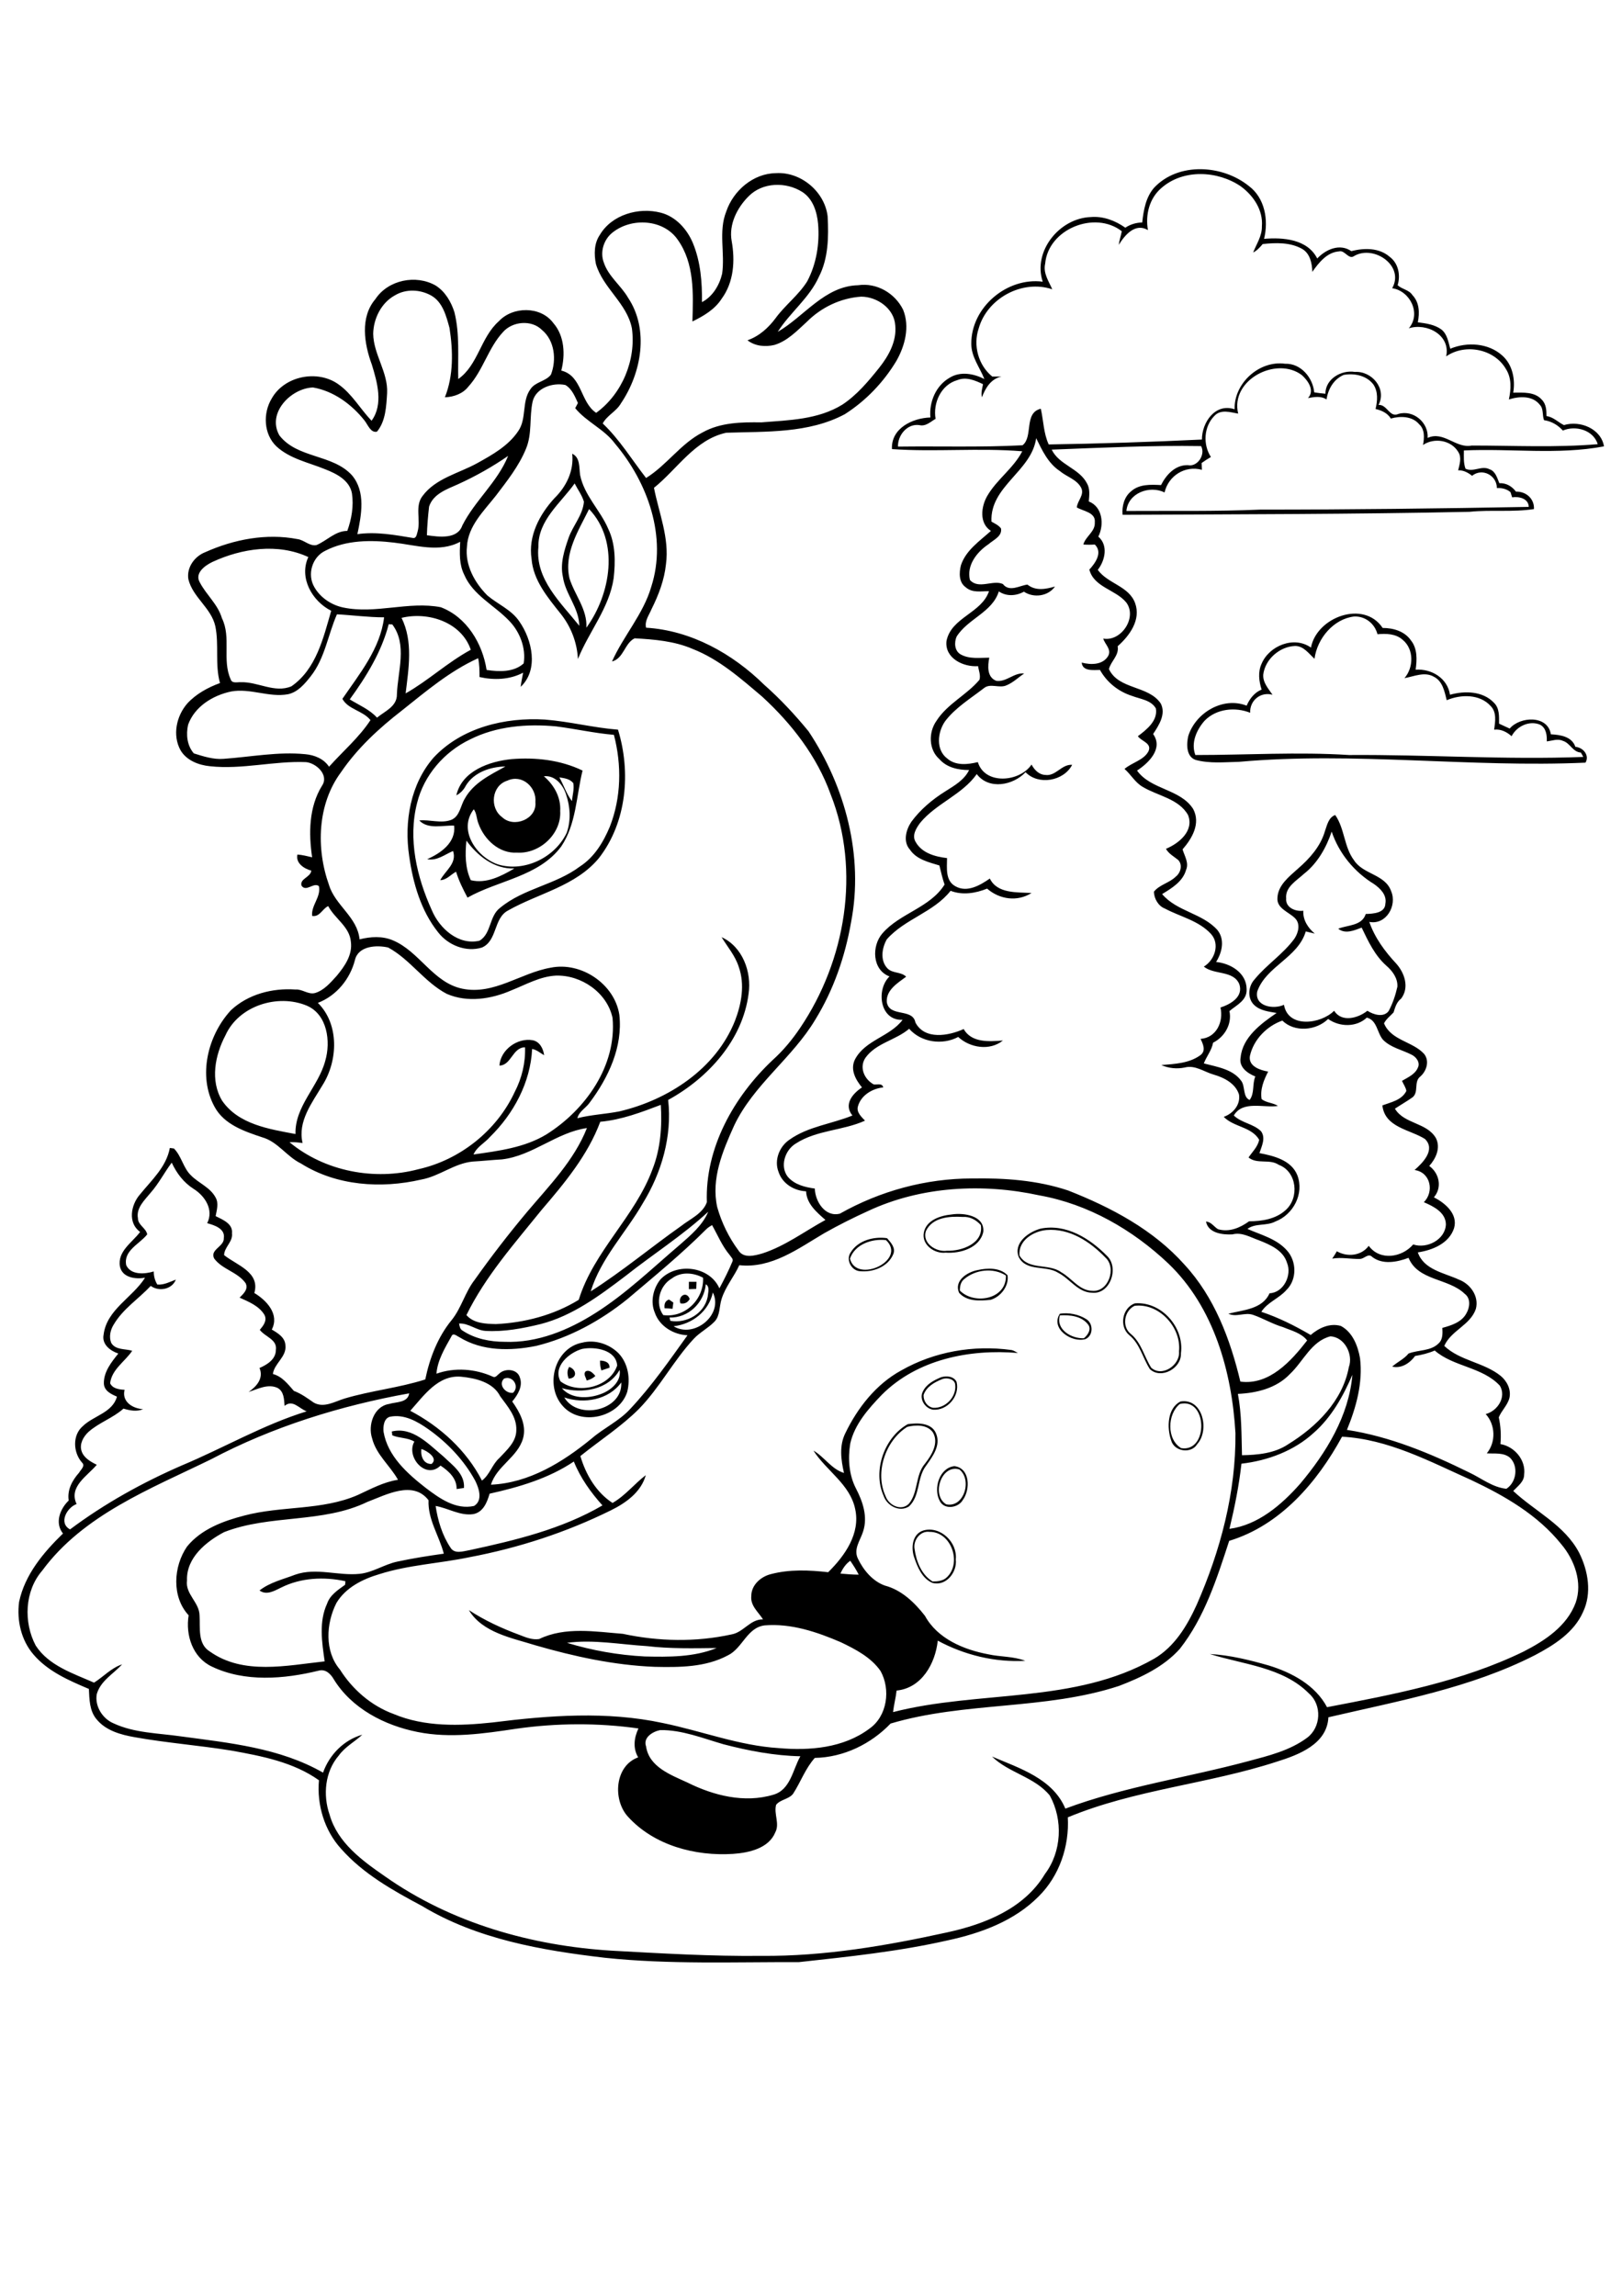 <?xml version="1.0" encoding="utf-8"?>
<!-- Generator: Adobe Illustrator 21.0.2, SVG Export Plug-In . SVG Version: 6.00 Build 0)  -->
<svg version="1.2" baseProfile="tiny" id="Layer_1" xmlns="http://www.w3.org/2000/svg" xmlns:xlink="http://www.w3.org/1999/xlink"
	 x="0px" y="0px" viewBox="0 0 595 842" overflow="scroll" xml:space="preserve">
<path d="M335.5,568.1c0.6,4.5,2.5,9.4,6.6,11.9c1.9,0,3.9-0.2,5.3-1.6c5.5-5.3,1.5-16.7-6.4-16.6
	C337.6,561.3,334.9,564.9,335.5,568.1 M338.7,561.3c6.3-1.8,12.6,4.4,11.9,10.6c0.6,4.7-3.6,10-8.6,8.6c-3.7-1.6-5.4-5.7-6.6-9.2
	C334.1,567.7,334.6,562.6,338.7,561.3 M347.1,551.7c6.6,1.4,9.6-9.1,4.8-12.8C345.2,536.9,341.6,548.5,347.1,551.7 M350.1,537.7
	c5.8,0.7,5.9,8.6,3.1,12.4c-1.7,3-6.9,3.7-8.5,0.3C342.3,545.9,344.6,538.3,350.1,537.7 M154.6,531.4c-0.4,2.5,0.7,5.6,3.7,5.5
	C160.9,534.8,156.7,532.1,154.6,531.4 M143.7,525c7.6-1.9,13.6,4.7,18.9,9.1c3.3,3.2,8,6.4,7.6,11.6c-0.9,0.1-1.8,0.3-2.7,0.4
	c0.1-3.9-2.9-6.6-5.9-8.6c-5.4,5.3-12.8-3.2-9.6-8.8c-2.5-1.5-5.5-1.2-8.1-2.3C143.9,526.1,143.8,525.4,143.7,525 M332.8,523.3
	c-8,5-12,16.8-7.9,25.5c1.2,3.3,5.7,5.5,8.5,2.7c3.5-4.2,2.3-10.5,5.9-14.7c2.5-3.2,5.2-7.6,2.9-11.5
	C340.1,522.4,335.9,522.5,332.8,523.3 M333,522.3c3.6-0.5,8.8-0.6,10.4,3.5c1.8,4.4-1.4,8.5-3.8,11.9c-3.3,4.4-2,11-6.2,14.8
	c-3.5,2.2-8.1-0.3-9.3-4C320.1,539.5,324.3,527.2,333,522.3 M432.8,514.9c-4.6,3.7-4.9,13,0.5,16.2
	C443.4,532.7,443,512.4,432.8,514.9 M433,514c8.2-1.4,10.8,10.5,6.2,15.6c-2.2,3.7-8.5,2.8-9.6-1.4C428,523.6,428.2,516.5,433,514
	 M345.6,505.8c-2.8,1.1-5.8,2.8-6.8,5.8c-0.1,2.2,1.3,4.3,3.5,4.7c4.4,0.3,8.6-3.9,8.1-8.4C350.3,505.7,347.3,505.1,345.6,505.8
	 M345.2,505.1c2-0.6,4.7-0.4,5.7,1.7c1.3,5.2-3.4,10.6-8.6,10.2c-2.9-0.4-5.2-3.9-3.8-6.6C339.8,507.6,342.6,506.2,345.2,505.1
	 M214.9,502.9c1.5-0.6,2.6,0.7,3.5,1.7c-0.9,0.9-2,1.4-3.2,1.7C215,505.2,213.8,503.9,214.9,502.9 M208.6,505.6
	c-0.5-1.4-0.7-2.9,0.2-4.3C211.6,502.3,211.8,505.5,208.6,505.6 M220.1,499c1.7,0,3.6,0.6,3.5,2.6c-1,0.3-2,0.7-3,1
	C220.2,501.4,220.1,500.2,220.1,499 M207,512.5c5,8.5,21.5,4.8,20.9-5.5C223.3,513.4,214.2,515,207,512.5 M206.1,509.1
	c3.4,4,9.6,3.9,14.2,2.2c3.7-1.3,7.7-4.6,7-8.9C223.1,509.8,213.5,511.2,206.1,509.1 M213.6,494.7c-4.8,1.3-10.9,6.5-8,11.9
	c6.4,4.9,18.1,2.2,20.8-5.8C226,495,218.2,493.8,213.6,494.7 M213.6,492.4c4.7-1.2,9.9,0.5,13.3,3.9c3.5,3.7,4.4,9.2,3.2,14.1
	c-2.9,9.4-17.1,12.8-23.7,5.2C199.7,508.1,203.5,494.3,213.6,492.4 M388.8,482.4c-1.6,5.2,4.3,8.6,8.8,8.4c1.5-1.2,2.9-3.4,1.5-5.1
	C396.7,482.6,392.4,482.2,388.8,482.4 M388.8,481.8c3.2-0.5,6.9,0.2,9.7,2c2.6,1.6,2.6,6-0.3,7.3
	C393.1,492.6,385.2,487.2,388.8,481.8 M416.2,478.9c-3.8,1.8-4.8,7.6-1.4,10.3c3.9,3.2,4.9,8.3,7.5,12.4c4,3.6,10.7-1,10.2-6
	C433.4,486.7,425.1,477.8,416.2,478.9 M416.3,478c9.7-0.8,18.2,8.8,16.9,18.3c0.3,5.5-7.3,9.7-11.4,5.8c-2.6-4-3.6-9.2-7.5-12.4
	C410.4,486.5,411.7,479.6,416.3,478 M243.8,479.8c-0.2-1.4,0.1-2.7,1.6-3.2c0.4,0.3,1.2,0.8,1.6,1.1c-0.1,0.8-0.2,1.5-0.3,2.3
	C245.7,479.9,244.8,479.8,243.8,479.8 M249.6,478c-1-2.7,2.3-4.7,3.4-1.6C252.3,477.7,251.1,478.3,249.6,478 M252.7,470.1
	c0.9,0,1.9,0,2.8,0c0,0.9-0.1,1.8-0.1,2.6c-0.9,0-1.8,0.1-2.7,0.1C252.7,471.9,252.7,471,252.7,470.1 M353.7,469.1
	c-1.3,1-1.6,2.7-1.6,4.2c5.3,5.4,17.2,3.2,16.9-5.5C364.4,464.8,357.8,465.6,353.7,469.1 M358.6,465.8c3.6-0.8,8.2-1,11,1.9
	c0.6,3.9-2.5,7.9-6.2,9c-4,0.4-8.7,0.7-11.6-2.6C349.9,469.6,354.9,466.5,358.6,465.8 M311.8,461.6c2.3,9.4,21.1,0.6,13.2-6.8
	C319.9,454.2,313.6,456.3,311.8,461.6 M312,459.4c2.7-4.5,8.5-6,13.4-5.3c1.4,1.6,3.2,3.5,2.3,5.8c-1.9,4.7-7.5,6.8-12.3,6.3
	C312.4,466,310.2,462.1,312,459.4 M374,460.5c3.3,5.5,10.7,2.7,15.3,6.1c3.8,2.1,6.6,6.7,11.3,6.8c6,0.6,9.1-8.4,4.9-12.2
	c-5.6-5.8-13.1-10.8-21.6-10.1C379.2,451.5,373.4,454.9,374,460.5 M381.7,450.6c9.4-1.9,18.1,3.6,24.4,10c4.5,4.3,1.2,14.2-5.5,13.5
	c-5.2-0.1-8.1-5.1-12.4-7.3c-4.5-2.9-11.7-0.3-14.5-5.8C371.7,455.8,377.3,451.8,381.7,450.6 M339.7,451.4c-1.6,4.5,3.7,7.9,7.7,7.3
	c5.4,0.2,13.5-2.7,12.4-9.4c-1.7-1.9-4-3.2-6.7-3C348.4,446,342.1,446.4,339.7,451.4 M349.1,445.4c4.4-0.7,12.2,0.4,11.6,6.4
	c-1.3,5.9-8.5,8-13.8,7.6c-4.1,0.5-8.9-2.9-8-7.4C339.8,447.5,344.9,445.8,349.1,445.4 M171.1,308.3c-0.5,4.9-0.5,10,1.6,14.5
	c5.7,1.4,11.2-1.5,16-4.3C181.3,318.8,175.2,313.9,171.1,308.3 M186.1,286.3c-5.8,1.8-6.6,10-1.9,13.4c4.3,4.1,12.8,0.7,12.2-5.5
	C196.9,288.7,191.5,283.8,186.1,286.3 M205.2,285.1c1.6,2.9,2.6,6.1,4.6,8.7c0.2-2.2,0.9-4.4,0.5-6.6
	C209,285.6,207,285.4,205.2,285.1 M199.5,284.7c3.7,3.1,6.3,7.7,6,12.7c0.5,8.4-7.5,15.8-15.8,15.3c-6.6,0.4-12.1-4.8-14.2-10.7
	c-0.7-1.7-0.6-3.7-1.7-5.2c-5.9,7.6,1,17.5,8.8,20.2c9.7,3,21-2.5,25.3-11.6c1.6-4.6,1.3-9.6-0.3-14.2
	C206.5,287.8,203.5,284.2,199.5,284.7 M167.4,291.7c2-9,12.2-12.5,20.3-13.3c8.8-0.7,17.9,0.3,26,4.2c-2.3,9.3-2.3,19.6-7.8,27.8
	c-8.2,11.1-23.1,12.4-34.4,18.8c-1.6-3-3.2-6.2-4.2-9.5c-1.9,1-3.4,3-5.8,3.1c1.8-3.5,6.2-6.1,4.7-10.7c-3.1,1.3-5.9,3.7-9.5,3
	c5-2.2,10.6-6.1,9.9-12.3c-4.2-0.2-9.5,1.5-12.8-1.9c3.9-0.4,7.9,1.2,11.7-0.2c3.2-1.3,3.4-5.2,5-7.8c3.2-5.8,9.3-8.7,14.9-11.8
	c-5.5,0.1-11.5,2.1-14.5,7C170.1,289.7,168.9,290.9,167.4,291.7 M172.4,271.2c-9.4,4.5-16.9,13.1-19.4,23.3
	c-3.4,13.2-0.1,27.2,5.4,39.3c2.8,6.7,9.8,13,17.5,11.2c4.4-2.6,3.5-9.1,7.6-12.1c8.6-7.1,20.3-8.4,29.2-15.1
	c5.3-3.4,8.6-8.9,11-14.6c4.2-10.7,4.4-22.6,1.5-33.7c-7.1-0.6-14.1-2.2-21.2-3.1C193.3,265.4,182.1,266.3,172.4,271.2 M159.1,277.8
	c10.3-11,26.2-14.8,40.8-13.9c9,0.7,17.8,3,26.8,3.7c4.8,15.6,3.2,34-7,47.1c-8.5,10.3-22.2,12.9-33.3,19.2
	c-5.4,2.8-3.9,11.1-9.6,13.6c-5.8,1.8-12.4-0.8-16.1-5.6c-6.3-7.9-9.2-18-10.6-27.9C148.2,301.3,150.6,287.5,159.1,277.8
	 M482.2,241.6c-2.1-1.9-4-4.7-7.1-4.7c-5.6,0.2-11,4.8-11.7,10.5c-0.2,2.9,1.9,5.2,3.4,7.4c-4.4-1.2-8.4,2.1-8.2,6.6
	c-5.5-2.2-12.4-1.5-16.7,2.9c-3,3.4-5.1,8.2-3.4,12.6c18.8,0,37.6-1.2,56.4,0c28.6-0.2,57.3,1.8,85.9,0.7c-0.3-0.6-0.6-1.1-0.9-1.6
	c-3-0.2-3.9-3.5-6.6-4.3c-1.9-0.9-4,0-5.9,0.2c0.1-2.2-0.2-4.9-2.4-6.1c-3.9-1.7-8.6,0.5-10.5,4.2c-1.8-1.6-4-2.7-6.4-2.4
	c0.4-2.9,1-6.4-1.3-8.7c-4-4.4-10.9-4.3-16.1-2.1c-0.8-3.2-1.5-7-4.7-8.6c-3.4-2-7.3-0.1-10.8,0.5c3.4-3.9,3.5-10.6-0.6-14
	c-2.5-2.3-6.1-2.4-9.3-2.1c-1-3.9-4.5-6.7-8.6-6.5C489.2,227,483.2,234.1,482.2,241.6 M480.9,237.5c2.1-11.2,19.4-17.6,26.3-7.2
	c3.9,0,8.1,1.2,10.4,4.6c2.4,3,2.2,7.1,1.7,10.7c5.8-0.4,11.7,3.1,12.6,9.2c5.3-1.5,12-1.4,16.1,2.9c2.1,2,1.9,5,1.9,7.7
	c1.3,0.6,2.6,1.2,3.9,1.8c3.8-4.5,14-5,15.1,2.1c3.5,0.2,7.7,0.8,9,4.6c2.8,0.2,5.3,3.1,3.7,5.8c-42.4,1.9-84.8-4.1-127.1-0.3
	c-5.3,0.1-10.7,0.7-15.9-0.7c-3.5-1.2-3.4-5.8-2.7-8.8c2.7-8.5,12.7-14.5,21.4-11.1c1.1-2.5,2.8-4.8,5.5-5.9c-1-3.1-1.4-6.5,0-9.5
	C465.6,236.8,474.7,233.1,480.9,237.5 M216.1,186.7c-3.9,7.9-9.3,16.2-7.2,25.4c1.9,6.1,6.6,11.4,6.2,18.1
	C224,218,227.4,198.6,216.1,186.7 M197.5,200.6c-1.2,11.8,8.2,20.4,15,28.9c-0.1-6.6-5.1-11.6-6-17.9c-1.1-4.9,0.5-9.8,2.1-14.4
	c1.6-4.5,5.2-8.3,5.6-13.2c-0.7-2.4-2.3-4.5-3.4-6.7C205.7,184.5,197.3,190.8,197.5,200.6 M209.9,166.4c3,1.4,2.5,5.1,2.9,7.8
	c1.5,7.5,7.4,12.9,10.3,19.7c2.7,5.6,2.7,12.1,2,18.2c-1.6,10.9-9.1,19.6-13.1,29.6c-0.3-6.1-2.6-12-6.4-16.7
	c-4.7-5.9-10-12.2-10.6-20c-1.3-8.4,2.9-16.3,8.4-22.3C207.7,178.5,210.6,172.7,209.9,166.4 M237,640.5c1.1,7.5,9,10.4,15.1,13.2
	c9.6,4.8,21,7.7,31.6,4.5c6.3-1.8,7.1-9.2,9.9-14.1c-9.5-0.2-19-2-28.2-4.4c-7.6-2.2-15.2-5.3-23.2-5.2
	C239.5,635,235.8,637.2,237,640.5 M208,602.5c9.2,2.8,18.8,4.5,28.5,5c8.8,0.2,18,0.3,26.4-3.1c-8.5,0.1-17.1,0.3-25.6-0.7
	C227.5,603.1,217.6,601.2,208,602.5 M308.3,577.1c2.2,0.2,4.5,0.4,6.7,0.4c-0.9-1.8-2-3.5-3.1-5.1
	C310.2,573.6,309.1,575.3,308.3,577.1 M134.8,550.8c-16.5,8-35.7,4.5-52.6,11.1c-6.6,3.5-13.9,9.4-13.6,17.7c-0.7,5,4.5,8,4.6,12.8
	c0.3,4.6-0.8,10.5,3.8,13.3c12.3,8.7,28.2,5.1,42.1,3.6c-1-7-2.2-14.5,0.9-21.2c1.1-3.2,4-5,6.6-6.9c0-0.3,0.1-1,0.1-1.3
	c-7.8-1.7-16.3-1.3-23.5,2.3c-2.5,1.2-5.4,3-8,1.1c3.8-3,8.7-4.1,13.1-5.8c7.7-2.7,15.7,0.5,23.6-0.3c4.9-0.5,9.1-3.5,13.9-4.5
	c5.6-1.2,11.3-2.1,17-2.9c-1.7-6.6-5.9-12.5-5.6-19.6C151.5,542.8,141.7,548.2,134.8,550.8 M179.6,547.8c-0.9,3.1-2.3,6.8-6,7.5
	c-4.8,0.7-9.2-2.2-13.8-3c0.8,5.3,2.4,10.7,5.4,15.2c1.5,2.6,4.7,1.4,7.1,1c16.7-3.6,33.8-7.7,48.7-16.4
	c-4.3-4.8-8.1-10.1-10.5-16.1C201.3,542.2,190.4,545.4,179.6,547.8 M143,519.6c-2.2,0.6-2.5,3.6-2.3,5.5c1.5,8.9,8.7,15.3,15.5,20.6
	c5,3.8,11,8.1,17.7,6.6c3.3-2,1.8-6.5,0.4-9.3c-4.1-7.5-10.2-13.9-17.1-18.8C153.1,521.3,148.2,518.5,143,519.6 M77.4,535.2
	C55.3,546,30.6,555.5,15.5,576c-6.5,7.5-6.9,19-2.4,27.5c4.8,7.4,13.7,10.2,21.4,13.6c3.5-2.2,6.3-5.4,10.3-6.7
	c-3.2,3.5-7.9,6-9.3,10.9c-0.8,4.4,2.1,9,6.1,10.7c7.7,3.6,16.4,3.6,24.7,4.8c17.8,2.4,36.3,4.2,52.2,13.3c2.3-6.5,7.6-12,14.4-13.9
	c-2.8,2.6-6.3,4.4-8.6,7.6c-5.1,5.9-5.9,14.5-3.4,21.7c2.9,10.3,12,16.9,20.4,22.7c24.3,17.1,53.7,25.4,83.1,27.2
	c18.3,1,36.6,2.1,55,1.9c22.9,0.2,45.7-3.7,68-8.6c13.8-3,28.3-8.7,35.9-21.4c6.2-8.2,6.7-19.9,1.8-28.8
	c-5.5-6.8-15.1-8.3-21.2-14.3c10.1,4.3,22.3,8.1,26.9,19.1c21.7-8.1,44.8-11.4,67.1-17.4c7.5-2,15.3-3.9,21.6-8.6
	c5.1-3.8,5.5-12,0.7-16.2c-9.6-9.7-24-10.6-36.4-14.5c7.4,0.4,14.6,2.2,21.6,4.2c8.5,2.6,17.1,7.2,21.4,15.3
	c24.5-4.7,49.5-9.4,72.1-20.4c7.8-4,15.9-9.3,19.1-17.9c2.6-7.4-0.4-15.7-5.3-21.5c-8.6-10.7-20.7-17.7-33-23.5
	c-15.2-6.8-30.4-15-47.4-15.9c-9.1,16.7-22.6,32.5-41.4,38.2c-4.5,13.8-9,28-18.1,39.6c-5.9,6.6-14.2,10.5-22.3,13.6
	c-27.1,8.9-56.5,5.7-83.8,13.8c-7.2,7.5-17.2,12.4-27.8,12.6c-3.5,3.9-5.2,8.9-8,13.2c-1.6,2-4.6,2-6.2,4c-0.9,3.4,1.4,6.9-0.3,10.1
	c-2.4,5.9-9.7,7.5-15.5,7.9c-13.9,0.9-29-3.1-38.6-13.7c-5.6-6.2-4.8-18.6,3.8-21.7c-2-3.4-1.5-7.2,0.1-10.6
	c-14.9-2.1-30-2-44.8,0.1c-12,1.8-24.2,3.6-36.2,1.2c-12.1-2.4-24.2-8.6-30.8-19.4c-1.1-1.9-3-3.8-5.5-3.1
	c-12.7,3.1-27.1,4.3-39.2-1.5c-7-3.3-9.7-11.5-8.5-18.8c-6.3-6.8-5.6-17.9-0.6-25.2c5.2-6.4,13.3-9.4,21.1-11.4
	c13.6-3.6,28.4-1.8,41.5-7.5c4.8-2.2,9.5-4.8,14.8-5.6c-2.9-5.2-8-9.2-9.5-15.2c-1.6-4.8,0.6-11.7,6.2-12.6c2.6-0.8,6.9-0.4,7.4-3.9
	C125,515.5,100.1,523.2,77.4,535.2 M184.9,505.6c-2.3,2.2,0.6,5.6,3.3,5.2C190.7,508.5,188.1,504.3,184.9,505.6 M150.5,517.4
	c11,5.8,20.6,14.5,26.3,25.6c2.9-2.2,3.7-5.9,6.4-8.3c2.7-2.9,6.2-5.9,6.2-10.2c0.2-4.9-3.2-8.7-5.9-12.4c-2.6-5.2-9.1-6.7-14.4-7.2
	C160.7,504.2,155.5,511.8,150.5,517.4 M481.9,525.5c-7.2,6.6-16.9,10.2-26.5,11.3c-0.9,8.1-2.5,16-4.4,23.9
	c10.5-1.4,19.1-8.8,25.9-16.5c9.6-11.4,17.9-24.9,19.2-40C492.7,512.1,488.4,519.8,481.9,525.5 M473.2,503.9
	c-4.9,5.2-12.2,7-19.1,7.3c1.4,7.4,1.3,15,1.5,22.5c5.8-0.1,12-0.7,16.9-4c10.4-6.4,20-15.9,22.3-28.3c1.7-4.7-1.6-11.1-6.8-11.3
	C481,491.9,478.1,499.3,473.2,503.9 M247.1,486.4c7.5,4.6,18.4-4.2,14.4-12.4C260,480.9,254,485.6,247.1,486.4 M258.9,471
	c-0.6,6.8-6.4,12.4-13.3,12.2c0.1,0.3,0.2,0.9,0.3,1.2c6,1.1,12.5-2.7,13.7-8.8C259.7,474.2,260.5,471.9,258.9,471 M246.4,468.9
	c-4.5,2.6-6.2,9.2-3.1,13.4c8,1.1,15-5.8,14.6-13.7C254.4,466.7,249.8,466.3,246.4,468.9 M259.1,450.8c-9.1,9.1-19.1,17.3-28.9,25.6
	c-9.8,7.9-21.2,14.2-33.5,17.2c-9.4,1.9-19.8,2-28.2-3.2c-0.9-0.4-2.3-1.8-2.9-0.3c-2.4,4.3-5.1,8.7-5.5,13.7
	c6.7-2.4,14.3-1.8,20.7,1.1c1,0.5,1.6-0.6,2.3-1.1c2.1-2.1,6.7-1.8,7.6,1.4c1.2,3.2-0.8,6.4-2.8,8.8c2.7,3.8,5.3,8.5,4,13.4
	c-1.9,7-9.7,10.2-11.8,17.1c14-0.6,26.4-8.3,36.9-16.9c4.5-3.9,10.1-6.4,14.2-10.9c7.8-8.3,14.4-17.8,21-27
	c-5.1-0.2-10.3-3.3-12-8.3c-1.7-4-0.6-8.8,2-12.1c5.9-6.4,18.1-5,21.7,3.2c1.7-3.2,3.4-6.5,4.8-9.9c0.4-0.9-0.6-1.6-1-2.3
	c-2.8-3.3-4.4-7.3-6.5-11C260.5,449.7,259.7,450.2,259.1,450.8 M229.4,468c-9.5,7.2-19.4,14.6-31.1,17.6c-6.6,1.6-13.4,2.9-20.2,2.5
	c-3.4-0.2-6.2-2.9-9.7-2.7c0.2,0.9,0.3,2.1,1.3,2.6c4.5,3,10.1,4.1,15.4,4.1c12,0.5,23.5-4.3,33.4-10.6c11.2-7.1,20.8-16.4,30.9-25
	c4-3.5,8.3-7.1,10.4-12.1C250.4,453.1,239.5,460,229.4,468 M318.5,444.1c-5.5,2.5-10.9,5.2-16.2,8.2c-9.5,5.6-19.3,13-31.1,11.7
	c-1.9,4.2-5.1,7.9-6.5,12.4c-0.9,2.8-0.5,6.1-2.6,8.3c-2.3,2.4-5.4,3.9-7.7,6.4c-7.4,8-12.4,17.8-20,25.6
	c-6.5,6.5-14.3,11.5-21.5,17.3c2,6.8,5.8,13.3,11.8,17.2c4.7-2.7,8-7,12.2-10.2c-1.7,6.2-7.3,10.2-12.8,12.9
	c-16.4,8.1-33.9,13.8-51.9,17.2c-11,2.3-22.3,2.8-33,6.2c-6.1,1.8-12.4,4.9-15.8,10.6c-3.8,7.5-4.4,17.7,1.3,24.4
	c4.6,7.3,11.5,13.3,19.7,16.3c11.4,4.8,24.2,4.4,36.3,3.1c20.7-2.6,41.9-4.2,62.4,0.2c14.2,2.9,28,8.3,42.5,9.2
	c11.4,1,23.8,0,33.3-7.1c6.6-4.6,7.9-14.4,4.1-21.2c-3.5-5-9.1-7.9-14.5-10.5c-8.8-3.8-18.3-7-28-6.2c-6.5,0.8-8.1,8.4-13.5,11
	c-8.2,4.4-17.8,4.4-26.9,4.2c-14.9-0.6-29.5-3.8-43.7-7.9c-8.6-2.7-19.4-4.6-24.4-12.9c5.8,3.8,12.1,6.7,18.6,9.1
	c2.3,0.9,4.7,1.9,7.2,1.5c9.5-4.6,20.6-2.7,30.7-1.9c13.1,2.8,26.7,3.1,39.9,0.2c4.4-0.8,6.8-5.6,11.5-5.5c-1.7-2.7-4.7-5-4.3-8.6
	c0-4,3.5-7.1,7.2-8c6.8-1.8,14-1.5,21-0.7c6.1-6,11.9-14.2,9.9-23.2c-1.9-9.1-10.6-14-15.3-21.4c4,2.3,6.6,6.8,11.2,8.2
	c-1.1-4.8-1.8-10,0.5-14.6c4.5-9.3,11.3-18,20.5-23c12.1-6.9,26.5-9.4,40.3-7.5c0.9,0.1,1.7,0.7,2.5,1.1
	c-17.7-1.5-36.9,2.3-49.9,15.3c-4.9,5.1-10,10.8-11.6,17.9c-0.9,5.5-0.5,11.5,2.1,16.5c2.5,4.8,4.4,10.4,2.6,15.8
	c-1,3.2-3.6,6.4-1.9,9.9c2,4.2,5.4,8.3,9.9,9.9c6.1,1.6,10.9,6.2,14.7,11.1c4.6,8.4,14.2,12.4,23.2,14.1c4.5,1,9.3,0.7,13.6,2.4
	c-11.1,0.6-22.3-2.1-32.1-7.4c-0.9,8.4-5.9,17.4-15.1,18.3c-0.3,2.7-1,5.2-1.3,7.9c31.6-8.1,66.6-2.9,95.8-19.6
	c7.5-4.4,12.1-12.1,15.6-19.8c8.7-19.8,14.4-41.2,14.2-62.9c-1.3-22.5-7.9-46.2-24.6-62.2c-13.1-12.4-29.4-21.8-47.3-25
	C360.6,433.9,338,435,318.5,444.1 M55.2,437.5c-2.2,2.7-5.3,5.5-4.6,9.3c0,2.5,3,3.6,3.4,5.9c-2.7,3.5-8.8,5.9-7.7,11.3
	c1.7,3.7,6.8,3.3,10.1,2.3c0,1.7,0.4,3.3,1.3,4.8c2.5,0.2,4.6-1,6.8-1.8c-1.4,3.6-6.2,4.5-9.2,2.3c-4.5,4.8-10.2,8.4-13.6,14.2
	c-1.2,1.9-1.8,4.5-0.9,6.7c1.6,2.7,5.2,2.1,7.7,2.9c-2.7,4-7.5,6.8-8.1,11.9c0.9,2,3.4,2.3,5.3,2.4c-1.1,4.4,3,6.9,6.8,7.1
	c-2.3,1-4.9,0.5-7.2-0.2c-3.9,3.5-9,5.1-12.9,8.6c-1.8,1.7-3.3,4.3-2.5,6.9c0.8,2.6,3.4,4,5.6,5.1c-3.4,4.1-10.4,8-7.4,14.4
	c-3.6,1.3-6.7,7-2.4,9.3c12.7-9.5,26.6-17.2,41.1-23.5c15.3-6.4,29.8-14.9,45.7-19.8c-2.8-1-5.1-4.5-8.1-2c-0.2-2.4-0.2-5.3-2.6-6.6
	c-3.5-1.6-7.2,0.4-10.6,1.5c2.9-2,5.6-5,4-8.8c2.8-1.2,6-3.2,6-6.6c0.6-3.9-4-4.8-5.9-7.4c1.3-1.5,2.8-3.4,1.7-5.5
	c-2-3.3-5.8-4.8-9.1-6.3c1.4-1.4,3.3-3.1,2.2-5.3c-2.9-4.1-8.5-5-11.5-9c-1.8-3.3,3.7-4.4,3.5-7.5c0.6-3.5-3.5-4.8-6.1-5.5
	c2.5-4.9-0.8-10-5-12.6c-3.6-2.3-6.2-5.7-8-9.6C60.4,429.8,58.3,434,55.2,437.5 M220.2,411.4c-4.6,12.3-13.1,22.5-21.5,32.3
	c-9.9,12.3-20.6,24.3-27.6,38.6c2.7,3.1,7.1,3.2,10.8,3.3c10.6-0.5,21.3-3.3,30.4-8.9c5.5-17.9,20.7-30.5,27.1-48
	c2.9-7.4,3.5-15.6,3-23.5C235.3,407.9,228,410.7,220.2,411.4 M501.4,373.2c-3.8,3.6-10,3.5-14.2,0.5c-4.4,4.3-12.3,5-16.8,0.6
	c-5.7,2-10.6,7-11.9,13c-0.6,3.8,3.8,5.2,6.7,5.7c-1.6,3.1-3,6.5-2.4,10.1c1.8,1.4,4.2,1.3,6,2.5c-5.3,0.8-12.9-2.1-16.2,3.5
	c2.9,2.8,7.2,3,10,5.8c1.8,2.5,0.2,5.5-0.6,8c5.3,1,11.7,2.6,13.9,8.1c2.6,6.8-1.5,14.5-8.1,17c-3.2,1.7-7.3,0.5-10.2,2.7
	c5,2.2,10.7,3.6,14.5,7.9c3.6,4,3.7,10.7-0.2,14.5c-2.7,3.1-7,4.5-9.2,8c6.3,2.1,12.3,5.1,18.1,8.5c3-2.6,7.1-4.5,11.1-3.3
	c4.3,2.3,6.2,7.3,7,11.8c1.1,9-1.4,18-4.8,26.3c15.7,2.4,30.6,8.6,44.8,15.6c4.5,2.1,8.6,5.5,13.7,6c3.7-2.4,4.5-8.3,1.3-11.4
	c-2.4-2-5.7-1.4-8.5-1.6c3.4-4.1,3.2-10.5-0.4-14.4c4.3-1.1,7.7-6.2,5.2-10.4c-6.4-6.9-17-6.9-23.9-12.9c-2.3,1-4.8,1.6-7.2,2
	c-1.9,2.6-5,4.7-8.4,3.9c1.9-1.7,4.4-2.8,6-4.8c3.6-1.4,8.1-0.8,11-3.7c1.6-1.4,1.5-3.7,1.4-5.7c3.3-0.9,7.1-2.1,8.8-5.3
	c1.3-2.2,1.7-5.5-0.6-7.2c-6-5.8-17.1-4.7-20.6-13.2c-4.2,1.6-9.5,2.6-13.3-0.3c-1.5-1.6-3,0.8-4.6,0.7c-3.4,0.1-6.7-0.7-10.1-0.1
	c0.6-0.9,1.2-1.8,1.7-2.7c3.8,2.2,9,1.7,11.7-2c4.1,5.6,12.2,4.3,16.3-0.5c5.1,1.7,11.8-1.8,12-7.4c-0.1-4.4-4.6-6.6-8.1-8.1
	c3.9-3.8,2.5-11-3.4-11.8c3.1-2.7,7.8-7.5,3.8-11.4c-5.6-3.5-14.7-4.2-15.6-12.3c3.2-1.2,7.1-1.9,8.8-5.3c-0.2-1.3-1.1-2.5-1.6-3.7
	c2.2-1.3,4.8-2.4,5.8-4.8c1-1.9-0.6-4-2.3-4.8c-3.5-1.8-7.7-2.6-10.5-5.5C505.1,378.7,505.2,374.2,501.4,373.2 M82.7,379.7
	c-3.8,7.2-5.7,16.6-1.2,24c6,8.7,17.3,10.4,26.9,12.2c-0.3-10.2,8.4-17.4,10.9-26.8c2.1-7.1,0.8-17.1-6.8-20.3
	C101.9,364.4,87.6,368.8,82.7,379.7 M130.2,352.1c-1.8,7-6.8,13.1-13.6,15.7c7.9,7.8,7.4,21.2,1.7,30.2c-3.8,6.4-9.2,13.3-7.3,21.2
	c-1.6-0.2-3.2-0.4-4.8-0.3c12.9,10.7,31.2,14.2,47.3,9.9c15.2-3.4,28.7-14.1,35.3-28.3c2.6-5,4-10.7,3.8-16.4c-4.6,0-5,6.6-9.4,6.7
	c0.4-5.8,6.6-10.3,12.2-9.3c2.6,0.5,3.9,3.1,4.2,5.5c-1.4-0.8-2.7-2-4.4-2.3c-0.6,12.3-6.8,23.8-15.5,32.3c-1.9,2.2-4.8,3.6-6,6.4
	c9.1-1.3,18.8-2.5,26.8-7.4c14.3-9,25.8-25.2,24.2-42.7c-2-9.3-11.5-15.8-20.8-15.5c-5.8,0.3-11,3.3-16.3,5.4
	c-7.3,3.2-16.1,4.6-23.7,1.3c-8.2-4.3-13.4-12.6-21.5-17C138.1,346.5,131.4,346.9,130.2,352.1 M478.3,320.5c-2.7,2.5-6.9,4.8-6.5,9
	c-0.3,3.4,3.5,4.9,6.3,4.5c-0.2,3.4,1.7,6.3,4.2,8.4c-1.1-0.3-2.2-0.5-3.3-0.8c-2.9,9.7-14.5,12.7-17.8,22c-1.1,5.5,6,6.7,9.8,4.9
	c1.5,8.7,13.5,7.1,18.4,2.2c2.8,4.4,8.8,2.7,12.2,0c2.2,1.4,5.9,2.6,7.8,0.1c1.5-2.8,2.5-5.8,3.2-8.9c0.2-3.1-1.8-5.8-4-7.7
	c-4.3-3.8-6.7-9-9.1-14c-2.7,1-6,2.5-8.6,0.4c3.5-1.4,8.7-1,10.1-5.4c2.7-0.1,7.1-0.3,7.2-3.8c0.6-3.2-1.9-5.6-4.2-7.2
	c-7.2-4.4-12.8-11.2-15.5-19.2C486.5,310.9,483.3,316.6,478.3,320.5 M142.6,228.9c-2.6,10.1-8.2,19.2-14.3,27.6
	c3.4,2.1,7.3,3.7,10,6.7c2.9-2.4,7.4-4.1,7.3-8.6c0.3-8.4,3.9-18.2-1.7-25.6C143.6,229,142.9,229,142.6,228.9 M147.3,226.6
	c4.3,8.7,2.6,18.5,1.5,27.7c8.3-4.7,15.4-11.4,23.9-16C169.3,228.2,157.1,224.2,147.3,226.6 M123.6,225.3
	c-3.3,7.5-4.4,16.1-9.6,22.7c-2.2,2.8-4.7,5.8-8.3,6.6c-7,1.3-13.9-2.3-20.9-1c-6.7,1.4-13.4,5.5-15.8,12.2
	c-0.8,3.6-0.4,7.6,2.1,10.5c3.5,1.1,7.2,2.3,10.9,2c10-0.7,20-2.7,30-1.7c3.4,0.3,6.8,1.7,8.7,4.6c5.1-5.7,11-10.7,15.2-17.1
	c-2.8-3.5-8.2-3.9-10.3-7.8c6.3-9.2,13.9-18.4,15.3-29.9C135.1,226.4,129.3,225.6,123.6,225.3 M77.9,206.1c-2.7,1.3-6.6,4.1-4.6,7.5
	c2.4,4.6,6.6,8,8.1,13.1c3.5,7.1,0,15.3,3.2,22.4c0.5,1.7,2.5,1,3.8,1.1c6.2-0.2,12.4,4.1,18.5,1.5c9.1-6.3,11.7-17.7,14.6-27.7
	c-7-3.5-11.9-12.1-8.4-19.7C101.9,199.1,88.7,201.1,77.9,206.1 M119.3,202c-4.8,2.3-6.7,8.7-4,13.3c2.2,3.9,6.3,6.6,10.6,7.5
	c11.9,2.5,24-2.4,35.8-0.1c9.5,3.6,15.3,13.3,16.8,23c4.5,0.7,10,0.9,13.6-2.4c0.9-5.6-1.4-11.6-5.3-15.6
	c-5.4-5.7-13.3-9.4-16.5-16.9c-1.9-3.8-1.7-8-1.5-12.1c-7.6,4.1-16.3,1.2-24.3,0.3C136.1,198,127,198,119.3,202 M168,177.6
	c-4,1.8-9.1,3.5-10.6,8.2c-0.4,3.5-0.7,7-0.8,10.5c4.4,0.6,11.2,1.6,13-3.6c4.6-9.1,12.9-15.9,16.8-25.5
	C180.6,171.2,174.4,174.7,168,177.6 M380.1,160.7c-1.7,12.2-17,17.6-16.4,30.6c1.2,0.7,2.6,1.3,3.5,2.5c0.5,2.9-2.8,4.2-4.6,5.8
	c-4.2,2.8-8.1,7.7-6.8,13.1c3.2,3.6,8.5-0.2,12.1,1.5c2.4,3.1,6.2,0.5,9,0.2c3,2.4,6.7,1.7,10.1,0.7c-2.5,3.6-7.8,4.3-11.4,1.9
	c-2.9,1.6-6.4,1.8-9.2-0.1c-2.4,7.7-11.4,10-15.5,16.6c-0.9,2.1-0.8,5.2,1.5,6.5c3.2,1.8,7,1.2,10.5,1.2c-0.6,3-0.9,7.2,2.6,8.5
	c3.7,0.5,6.5-3.1,10.2-2.7c-2.1,1.4-4,3.3-6.4,4.3c-2.7,1.3-6-0.9-8.4,1.1c-4.9,3.8-10.4,7.1-14.2,12.1c-2.8,4-3.5,10.5,0.8,13.7
	c3.1,2.7,7.5,2.2,11.2,1.3c2.6,8.5,15.4,7.3,19.7,0.9c1,1.9,2.7,3.7,5,3.8c3.9,0.6,6-4,9.9-3.7c-3.1,6-12.4,7.6-17.1,2.7
	c-4.5,4.8-13.4,6.6-17.9,0.7c-5.4,7.6-14.8,10.7-20.7,17.8c-1.5,2-3.2,4.7-1.7,7.1c2.3,4.1,7.2,5.4,11.5,5.9c0,3.6-0.7,8.2,3,10.3
	c4.3,2.5,9.1-0.3,12.7-2.8c2.7,5.6,10,5,15.3,5.3c-5.2,3.3-11.7,2.4-16.3-1.6c-4.2,1.7-9,2.5-13.4,0.8c-6.2,7.9-16.8,10.3-23.4,17.8
	c-1.8,3.2-2.5,7.7,0.2,10.6c1.9,2,5,1.2,6.9,3.1c-3.1,2.3-7.4,4.9-7.1,9.3c0.9,5.7,9.5,2.1,10.5,7.5c3.4,6.5,12.2,4.9,17.7,2.4
	c2.9,5.1,9.4,4.6,14.4,4.2c-4.8,3.9-12.1,2.7-16.4-1.3c-5.8,3.1-13.6,2-18-3c-4.9,4.2-12.1,5.2-16,10.6c-2.4,3.5-0.5,7.9,3,9.8
	c1.2,0.2,3.1-0.6,3.5,1.1c-4,0.4-8.2,2.9-9.3,7c-0.6,2.1,1.3,3.8,2.6,5.2c-8.2,3.7-17.7,3.4-25.4,8.4c-4,2.4-5.9,8.4-2.9,12.2
	c2.5,2.9,6.3,3.8,9.9,4.3c0.1,4.7,3.8,10.6,9.2,9.2c14.7-8.3,31.5-12.9,48.4-12.9c11.9-0.2,23.9,0.6,35.3,4.4
	c15.8,6.2,31.3,14.4,42.7,27.2c11,11.9,16.8,27.4,20.5,42.9c10.6,1.4,18.6-7.5,24.5-15.1c-2.2-2.8-5.8-3.6-8.9-4.9
	c-3.8-1.1-7.2-3.2-11-4.5c-3-1-6.1,1-9-0.4c5.4-1.4,12.5-1.6,15.1-7.5c5.2-0.2,8.3-6.7,6.4-11.2c-1.4-4.6-6.2-6.6-10.2-8.2
	c-3.2-1.1-6.3-3.1-9.8-2.2c-3.5,0.2-8.9-0.4-9.7-4.7c1.9,0.1,2.9,1.9,4.4,2.8c4.1,1.2,8.1-0.5,11.4-2.9c4.7,0,9.8-0.8,13.4-4.1
	c5.1-4.5,4.2-14.1-2.5-16.6c-3.4-2.3-7.9-0.1-11.1-2.7c1.4-2.1,3.4-3.9,3.9-6.5c-2.8-4.8-9.3-4.6-13-8.4c3.4-1.2,6.2-4.4,5.6-8.2
	c-1.3-4.1-5.5-6.2-9.3-7.3c-3.5-1-6.8-3.6-10.6-2.6c-2.9,0.6-5.9,0.3-8.6-0.9c4.8-0.4,10.2-0.6,14.3-3.6c2.2-1.6,1-4.1,0.1-6
	c5.8-0.4,8.5-6.3,7.3-11.5c3.7-1.2,8.5-3.9,6.9-8.6c-2.2-5.1-9.2-3.3-13-6.4c4-2.4,6-8.3,2.6-12c-4.5-4.9-11.3-6.3-16.9-9.3
	c-2.4-0.9-4-3.7-4-6.2c2.1-2.6,5.7-3.2,8-5.5c1.8-1.4,2.6-4.3,0.9-6.1c-1.6-1.3-3.5-2.3-4.5-4.1c4.8-2,10.4-6.6,8.1-12.4
	c-3.4-6-11.1-7-16.6-10.3c-2.8-1.6-4.3-4.5-6.7-6.6c2.8-2.4,7.1-3.2,8.8-6.5c1.3-3-2.6-3.6-3.9-5.5c3.2-2.4,7.4-5.7,6.6-10.2
	c-1.8-3.1-5.7-3.4-8.8-4.6c-5-1.6-9.2-5-11.7-9.5c-2.4,0-6.4,0.6-6.7-2.7c3.4,0.9,7.9,0.9,9.8-2.6c1.1-2.4-1.3-4.1-1.9-6.2
	c6.6,1.2,12.6-7.8,8.4-13.3c-3.9-4.7-11.8-5.5-13.5-12c2.2-2.4,5-6.3,2-9.2c-1.4,0.1-2.8,0.1-4.2,0c0.8-3,4.4-4.7,4.2-8.1
	c0.4-3.7-4.2-4.1-6.6-5.5c0.2-2.5,2.9-4.6,1.6-7.2c-1.6-3.1-5.3-4-7.9-6.2C384.5,169.9,382.3,165.2,380.1,160.7 M195.4,147.2
	c-1.3,5.8-0.1,11.9-2.5,17.5c-2.6,6.3-6.9,11.7-11,17.1c-4.4,5.6-10.2,11.1-10.6,18.6c-0.8,6.8,2.8,13.3,7.5,18
	c3.8,3.2,8.8,5.2,11.7,9.5c4.7,6.7,7.2,17.7,0.5,24c0.2-1.8,0.6-3.5,0.9-5.2c-4.9,2.6-10.7,2.8-16,1.6c0-2.3,0-4.6-0.5-6.9
	c-10.4,4.7-19.2,12.2-28,19.2c-8.4,6.5-16.3,13.8-22.3,22.6c-8.7,11.7-9.2,28-4.4,41.4c2.3,7.5,10.4,11.7,11.2,19.9
	c4-1,8.4-1.3,12.3,0.4c9.7,4.1,14.7,15.5,25.4,17.7c11.6,2.4,21.4-5.8,32.4-7.7c11.2-2.3,23.5,6,25.2,17.3c1.3,11.7-4,23-10.9,32.2
	c-1.4,2-3.9,3.2-4.5,5.7c5.1-1.3,10.3-1.5,15.4-2.5c17.9-4.2,35.4-15.6,42.4-33.2c2.4-6.2,3.7-13.3,1.4-19.8
	c-1.3-4.1-4.1-7.3-6.3-10.9c7.7,3.5,11.1,12.8,9.9,20.8c-2.2,17-14.9,30.9-29.5,38.9c1.5,13.3-2.4,26.7-9.3,37.9
	c-6.2,10.8-15.4,20.2-19.1,32.3c11.5-7.3,22-16.1,33.2-24c3.3-2.6,7.9-4.5,9.4-8.7c-0.7-19.9,9.9-38.7,24.1-52.1
	c3.9-3.5,7.2-7.5,10.1-11.8c16.7-24.7,22.3-57.6,11.2-85.7c-5-13.9-14.3-25.9-25.1-35.8c-7.9-6.7-15.8-13.7-25.5-17.5
	c-6.7-2.9-14.1-3.5-21.3-3.9c-3.7,1.8-4,7.4-8.3,8.5c4.2-9.4,11.5-17.4,14.4-27.4c5.9-18.3-1.3-38.3-13.3-52.5
	c-3.9-5.3-10.4-7.9-14.6-13c0.3-0.6,0.7-1.3,1-1.9c-1.1-2.4-2.2-5.2-4.6-6.6C202.7,140.2,196.6,142.3,195.4,147.2 M454.2,151.7
	c-2.8-0.5-6.4-1.7-8.7,0.8c-3.9,3.9-4.3,10.5-1.3,15.1c-1.2,0.7-2.3,1.4-3.4,2.2c0,0.8,0.1,1.7,0.1,2.5c-6.2-1.7-12.3,2.2-13.7,8.3
	c-5.5-2.7-13.4,0.2-14,6.8c16.3-0.1,32.7,0.2,49-0.5c32.9,0,65.7-0.4,98.6-1c-0.1-3.1-3.6-3.9-6.1-3.5c-0.2-0.6-0.4-1.3-0.6-1.9
	c-1.4-1.2-3.2-1.6-5-1.5c0-4.7-5.4-7.5-9.1-4.5c-1.5-1.2-3.2-2.1-5.1-2c0.5-2.2,1.4-4.7,0-6.8c-2.6-4.3-8.8-5.3-12.9-2.5
	c0.5-2.6,0.7-5.7-1.4-7.6c-2.5-3-6.9-3.1-10.4-2.1c-1.2-2-3.4-3-5.6-3.5c0.7-3,1-6.3-0.8-9c-2.5-3.3-7-4.2-10.9-3.5
	c-3.7,1.6-5.7,5.2-6.3,9c-2.1-1.4-4.6-0.9-6.8-0.5c2.6-2.8,0-6.4-2.2-8.4C468.3,130.5,451.2,139.3,454.2,151.7 M144.9,108.3
	c-5,2.7-7.9,8.5-8,14.1c0.1,7.6,5.5,14.1,5.1,21.8c-0.3,4.8-0.5,10.2-3.7,14.1c-2.3,0.6-3.4-2.6-4.6-4.1
	c-4.7-5.9-11.3-10.8-18.9-12.1c-8.1,0.3-17,9.4-12.3,17.6c6.6,8.5,19.5,6.8,26.6,14.6c5.1,6,3.5,14.5,2,21.6
	c6.8-1,13.7,0.3,20.4,1.4c1.3,0.2,1.4-1.5,1.7-2.4c1.2-4.2-1.1-9.3,1.8-13c4.8-6.5,13.3-8.3,20-12c5.6-3.1,11.5-6.4,15.1-11.8
	c3.2-4.6,1.2-10.9,4.5-15.4c1.8-2.7,5.6-2.8,7.5-5.3c2.1-5.4,1.4-12.5-3.3-16.4c-3.8-3.8-10.8-3.2-14.3,0.8
	c-5.4,5.8-7.3,14.1-12.7,20c-2,2.6-5.4,3.8-8.6,3.9c3.2-8,3-17,1.7-25.4c-1.2-4.4-2.5-9.5-6.7-11.9
	C154.1,106.1,148.9,105.9,144.9,108.3 M274.6,72c-4.2,4.2-7.3,10.3-6.2,16.4c1.3,7.2,0.8,15.1-3.7,21.2c-2.5,3.9-6.6,6.3-10.7,8.3
	c0.3-10.2,0.8-21.3-5.4-30c-5.2-7.5-16.8-8.2-23.8-2.7c-3.3,2.5-4.8,7.2-3.3,11.1c1.7,5.1,6.3,8.4,8.9,12.9
	c7.8,11.7,4.9,27.6-2.6,38.7c-1.7,3-5.1,4.4-6.7,7.4c6.2,5.9,10.7,13.3,15.9,20c7.6-4.7,12.7-12.6,20.7-16.7
	c6.6-3.7,14.3-3.8,21.6-3.7c10.1-0.8,20.8-1,29.7-6.5c5.3-3.5,9.5-8.5,13.5-13.5c3.5-4.4,6.5-9.8,5.9-15.6
	c-0.4-6.2-6.7-10.5-12.5-10.5c-7.5,0.5-14.6,3.9-19.9,9.2c-3.6,3.3-7.2,7.1-11.9,8.5c-3.3,0.8-7.1,0.5-9.9-1.7
	c4.3-1.5,7.7-4.6,10.3-8.1c3.5-4.8,8.4-8.4,11.6-13.5c3.4-6.4,4.6-13.9,4-21.1c-0.4-4.4-1.9-9.2-5.8-11.7
	C288.3,66.6,279.7,66.8,274.6,72 M426.1,68.9c-4.5,3.8-6,9.9-5,15.5c-4.6-2.8-8.5,1.8-10.7,5.4c0.2-1.7,0.8-3.3,1.1-5
	c-9.9-7.7-27-0.8-28.1,11.9c-0.8,3.5,1.3,6.4,2.6,9.4c-11-3.7-23.9,3.3-27,14.4c-2.1,6.2-0.1,13.5,5,17.6c1.1,0,2.2,0,3.4,0
	c-3.9,0.8-5.9,4.2-7.2,7.6c-0.4-1.6,0.1-3.2,0.4-4.8c-2.9-1.4-6.2-2.8-9.4-1.5c-6,1.7-9,8.4-8,14.2c-1.9,1.1-3.6,2.9-6,2.3
	c-4.4-0.6-7.9,3.7-7.8,7.9c15.2-0.2,30.5,0.3,45.7-0.5c4-3.1,0.4-11.9,6.7-13.4c1,4.4,1,9,2.9,13.1c18.7-0.3,37.5-0.9,56.2-1.8
	c0-6.3,4.9-13.5,12-11.1c-0.3-9.5,9-18,18.5-16.7c5.8-0.2,10.2,5.1,10.7,10.5c1.4,0.2,2.7,0.4,4.1,0.5c0-5.5,5.9-8.8,10.8-8
	c6.2-0.4,11.8,6.1,8.7,12.1c3.2-0.2,4,4.8,7.3,3.3c5.5-1.6,11.1,3.2,10.7,8.8c5.9-2.7,10.4,4,16.2,2.8c15.4,0,30.8,0.8,46.2-0.5
	c-1.6-5.2-8.1-7-12.8-5c-1.8-2-4.1-3.4-6.9-3.8c-0.7-1.8-0.1-4.1-1.5-5.6c-2.7-3.5-7.6-3.2-11.4-2c0.8-3.7,1.1-7.8-1.1-11.2
	c-4.3-7.4-15-9.4-21.9-4.6c1.7-7.8-7.1-12.4-13.7-10.3c4.6-5.4,0.5-13.7-6.1-14.7c4.6-8.2-6.6-15.9-13.8-11.9
	c-2.2,1.7-3.5-2.2-5.7-1.6c-4.4,0.3-7.4,4.1-9.8,7.5c-0.1-3.1-0.8-6.7-3.7-8.4c-4.4-2.5-9.7-2.3-14.5-1.8c-1,1.2-2.1,2.4-3.5,3.1
	c1.2-3.1,3.3-6.1,3.2-9.6c0.5-5.9-3.1-11.3-7.8-14.7C446.7,62.6,434.1,61.9,426.1,68.9 M423.4,68.8c8.9-9.4,25-8.4,34.7-0.6
	c5.9,4.4,7.3,12.5,5.6,19.4c7-0.6,15.9,0.1,19.5,7.2c3.2-3.4,8.3-5.6,12.5-2.7c4.7-1.2,10.2-1.3,14.1,2.1c3.2,2.4,4,6.7,2.9,10.4
	c1.6,1.5,4.2,1.7,5.4,3.6c2.6,2.7,2.7,6.5,2,10c3,0.4,6.1,0.8,8.6,2.6c2.2,1.7,2.6,4.6,3.3,7.1c6.2-2.6,14-2.1,19.1,2.5
	c3.8,3.4,4.8,8.8,4,13.6c3.6,0,7.9-0.4,10.5,2.6c1.6,1.6,1.7,3.9,1.7,6c2.5,0.3,4.3,2.3,6.4,3.3c5.9-1.8,13.6,1.3,14.7,7.8
	c-16.9,3.2-34.3,0.7-51.4,1.5c0,2.2-0.2,4.6,0.6,6.7c2.9,1.4,5.9-1.3,8.8,0.2c2.2,0.7,2.8,3.2,3.6,5.1c2.5-0.1,4.6,1.1,6.1,3.1
	c3.7-0.1,6.8,2.6,6.6,6.4c-7.8,1.2-15.8,0.2-23.6,1c-42.4,0.9-84.9,0.9-127.3,1.1c-0.3-3.1,0.6-6.6,3.1-8.6c3-2.7,7.2-2.5,11-2.3
	c1.9-3.8,5.3-7.5,9.9-7.3c3.5,0.7,6.5-3.9,4.8-7c-18.3-0.3-36.5,0.6-54.8,1.3c2.7,5.6,10,6.8,12.9,12.3c1.2,2,0.9,4.4,0.7,6.7
	c5.1,2,5.7,8.5,3.5,12.9c3.7,3.2,2.5,8.7-0.2,12.2c3.7,5.1,11.4,5.9,13.7,12.2c2.2,6.1-2,11.9-6.4,15.8c0.6,3.4-2.6,5.6-3.2,8.4
	c3.6,7.6,14.5,5.9,19,12.6c2,3.9-0.7,8-2.8,11.2c3.8,5.3-1.6,10.6-5.9,13.4c5.1,7.1,15.9,6.7,20.6,14.1c2.8,5.3-0.4,10.8-3.9,14.8
	c0.7,2.4,2.4,4.9,1.3,7.5c-1.2,4.3-5.2,6.7-8.8,8.9c5.4,6.4,14.8,7,20.3,13.2c2.8,3.5,1.7,8.2-0.5,11.7c5.3,0.5,11.2,4,11.2,10
	c0.2,4.1-3.7,5.8-6.3,8c1,4.8-1.8,9.5-6,11.6c-0.5,2.8-2.4,5-3.4,7.6c4.9,1.3,10.7,2.1,13.8,6.5c1.4,2,0.5,5.9,3,6.9
	c1.9-2.5,0.9-5.9,2.1-8.6c-2.9-1.2-6.1-3.4-5.4-7c0.7-7.4,7.5-12.4,13.2-16.3c-2.8-0.5-5.9-0.8-8.1-2.8c-2.7-2.4-2.4-6.9,0-9.5
	c4.4-5.4,10.4-9.2,14.6-14.9c1.5-2.2,2.4-5.6,0.1-7.7c-2.3-2.2-6.6-3.5-6.3-7.3c0.2-4.7,4.3-7.8,7.5-10.7c4.3-3.7,8.3-8.2,9.9-13.7
	c0.8-2.2,1.3-5.1,3.8-6c3.5,5,3.2,11.7,6.9,16.6c3.3,5.2,11.4,5.1,13.6,11.3c2.3,5.3-1.8,12.5-8,11.3c2,5.8,5.7,10.8,9.8,15.2
	c3.1,3.4,5,8.8,1.9,12.9c-1.7,1.3-2.2,3.2-2.8,5.1c-1.2,1.3-2.7,2.4-3.5,4c2.6,6.3,10.5,6.6,14.7,11.2c2.1,2.6,0.9,6.4-1.5,8.4
	c-2.3,1.9-0.4,5.6-2.7,7.5c-2.1,1.5-4.4,2.8-6.5,4.2c3.4,5.7,11.8,5,15.1,10.9c1.7,3.6-0.1,7.4-2.5,10.1c3.7,2.7,4.8,7.9,1.7,11.5
	c4.1,2.1,8.9,6.1,7.4,11.3c-1.8,5.6-7.9,8.1-13.3,8.9c2.2,6.4,9.7,7.5,15.1,10c4.2,1.6,7.4,6.1,6.2,10.7c-2,6-9.1,7.9-11.6,13.6
	c5.8,5.5,14.5,6,20.7,11c2.3,1.9,3.9,5,3.2,8.1c-0.7,2.7-2.9,4.6-3.9,7.1c0.7,3.2,0.9,6.5,0.6,9.8c5.2,0.9,9.4,5.9,8.7,11.2
	c0,2.6-2.3,4.2-4,6c8,7.5,18.9,12.5,24.2,22.7c3.3,6.6,4.7,14.8,1.4,21.7c-3.3,7.5-10.6,12.1-17.6,15.8
	c-23.7,12.1-50.1,16.8-75.8,22.8c-0.5,9.9-11,13.8-19,16.3c-25.2,8.2-52.1,10.2-76.6,20.4c0.6,10.6-3.1,21.5-10.7,29
	c-8.9,9-21.2,13.5-33.3,16.1c-18,4.1-36.4,6-54.7,8c-23.7-0.1-47.5,0.9-71.1-1.6c-23.1-2.7-46.9-6.8-67.1-19
	c-10.7-5.7-21.6-11.8-29.7-21c-6.1-6.7-8.9-16.1-8.1-25.1c-9.4-6.7-21.1-8.9-32.2-10.9c-11.7-1.9-23.7-2.8-35.4-4.9
	c-5.1-0.9-10.6-2.4-14-6.6c-2.6-3.1-2.6-7.3-2.8-11.1c-7.3-3.1-15-6.4-20.3-12.6c-4.5-5.2-6.2-12.5-5.3-19.3
	c2.1-10,8.9-18.1,16.1-25.1c-3.1-3.9-1.1-9,2.1-12.1c-0.6-3.9,1.3-7.4,3.8-10.2c0.6-1.1,2.4-2.5,1.1-3.7c-3.3-3.7-3.6-10.1,0.3-13.4
	c3.9-3.8,10.9-4.9,12.5-10.8c-2.1-0.9-4.7-2.1-4.8-4.8c-0.1-4.3,2.8-7.9,5.3-11c-3-1-6.1-3.4-5.4-6.9c1.1-9.2,10.6-13.6,15.2-20.9
	c-3.5,0.6-8.3,0-9.2-4.1c-1-5.6,4.5-8.8,7.4-12.7c-4.6-3.3-3.4-9.9-0.1-13.7c4.3-5.3,9.7-10.1,11-17.1c0.4,0.1,1.1,0.1,1.5,0.2
	c2.8,2.8,3.4,7.1,6.2,9.8c2.8,2.9,7.1,4.4,9.1,8.2c1.2,2.1,0.4,4.6,0,6.8c2.6,1.3,6.4,2.8,6,6.3c0.4,3.1-2.8,5-2.9,8
	c4.6,3.7,13.3,6.2,11.1,13.9c4.5,2.7,9.3,7.8,6.4,13.4c2.2,1.3,4.9,2.9,5,5.8c0.5,4.2-4.1,6.6-4.6,10.5c3.4,0.9,5.5,3.7,7.7,6.2
	c2.7,1,5,2.7,7.3,4.3c3.7,2.1,7.7-0.4,11.3-1.5c9.7-2.9,19.9-3.9,29.6-7c1.6-7.8,4.6-15.6,9.7-21.8c3.6-4.5,4.9-10.2,8.4-14.7
	c6.1-8.6,12.5-16.9,19.3-25c8.1-9.6,17.2-18.8,21.9-30.7c-11.2,1.6-19.9,10.2-31.2,11.5c-3.6,0.2-7.2,0.6-10.8,0.8
	c-6.8,0.7-12.1,5.4-18.8,6.6c-14.7,3.4-31.1,2.3-44.1-5.9c-5.2-2.5-8.5-8-14.2-9.6c-6.6-2.2-14-4.7-17.5-11.2
	c-6.2-11.3-2.5-26.2,6-35.4c6.3-5.9,15.2-8.2,23.7-7.6c2.5-0.2,4.6,1.9,7.1,1.3c3.4-1,5.7-3.8,8-6.3c2.9-3.5,5.9-7.7,5.2-12.6
	c-0.5-5.5-5.9-8.4-8.3-13c-2.2,1-3.1,4.1-5.9,3.6c-0.4-3.9,3.3-6.9,2.5-10.9c-1.9-1.6-4.7,2.3-6.4-0.2c-0.7-2.6,3.3-3,3.6-5.5
	c-2.6-0.7-5.8-2.7-5.1-5.9c1.8,0.1,3.6,0.6,5.4,1c-1.3-8.8-1.2-18.4,3.6-26.2c2.7-3.9-2-8.3-5.8-8.7c-11.8-0.5-23.5,2.8-35.3,1.5
	c-4.1-0.4-8.6-2.1-10.8-5.9c-3-5.5-1.5-12.5,2.5-17.1c3.2-3.5,7.6-5.9,12-7.5c-1.9-6.8-0.3-13.9-1.7-20.8
	c-1.5-6.8-8.3-10.6-9.9-17.3c-0.7-4.3,2.3-8.4,6.2-9.9c10.5-4.7,22.4-7,33.8-4.8c2.5,0.3,4.4,2.7,7,2.2c3.8-1.6,6.9-5.2,11.3-5.2
	c1.6-4.4,2.4-9.2,1.7-13.8c-0.9-4.8-5.7-7.2-9.8-8.8c-6.1-2.5-12.9-3.8-17.9-8.4c-4.7-4.5-5-12.2-1.7-17.6
	c4.7-8.3,16.8-10.6,24.4-5.2c5,3.5,8,9,12.2,13.4c4.4-6,2.1-14.1,0.1-20.6c-2.8-7.6-4.4-17.3,1.3-24c4.7-7.1,14.9-9.1,22.1-5
	c3.5,2.2,5.7,6,6.9,9.8c2,8,1.2,16.3,1.4,24.5c7.3-5.1,8.2-15.3,14.9-21.2c5.1-5.5,15.4-5.6,20,0.7c4.1,4.7,4.4,11.6,2.9,17.4
	c7.7,1.9,6.9,11.6,12.8,15.5c9.5-6.9,14.7-19.4,13.1-31c-1.8-9.2-10.6-14.7-13.2-23.6c-0.7-3.5-0.7-7.5,1.4-10.6
	c4.4-7.5,14.3-10.3,22.4-8.2c5.5,1.4,9.7,6.1,11.8,11.2c2.8,6.8,3.4,14.3,3.3,21.6c3.9-2,6.4-6.2,7.4-10.4
	c1.1-7.6-1.4-15.5,1.5-22.8c2.6-7.7,9.9-14,18.2-14.1c9.1-0.6,17.9,6.7,19,15.8c0.4,7.5,0.3,15.4-3.2,22.2
	c-3.5,7.8-10.6,13.1-15.1,20.2c9.8-5.7,17.2-16.8,29.5-17.1c6.8-1,13.5,2.9,16.5,9c2.5,6.2,0.7,13.2-2.5,18.8
	c-4.7,7.8-11.2,14.6-18.9,19.5c-13.3,7.1-28.9,6.3-43.5,6.8c-11.5,2.5-17.9,13.3-26.5,20.2c1.8,9.2,5.7,18.4,4.4,28
	c-0.6,5.8-2.7,11.3-5.3,16.5c-0.9,2.2-2.6,4.3-2,6.8c16.5,1,31.7,9.5,43.3,20.9c5.9,5.2,11.3,11,16.3,17.1
	c13.5,20.3,20.3,45.8,15.6,70c-2.2,12.6-6.4,24.8-13.1,35.7c-8.4,14.1-22.7,23.9-29.8,38.9c-4.2,9.3-8.5,19.5-6.2,29.9
	c1.6,5.7,4.3,11.2,7.8,15.9c1.9,3,5.9,1.9,8.7,1.1c8.4-2.7,15.5-8.1,23.2-12.3c-3.2-2.8-6.9-5.9-7.1-10.5c-4.4-0.2-8.7-2.8-10.1-7.1
	c-1.7-4.3,0.3-9.4,4.1-11.9c6.8-4.8,15.4-5.7,23-8.8c-3.3-4,0-8,3.5-10.3c-2.3-2.8-4.4-6.5-2.6-10.2c3.7-7.2,12.9-8.4,17.5-14.6
	c-8.4,0.4-9.8-11.1-4.8-15.9c-6.4-2.4-6.6-11.2-2.6-15.8c6.4-7.4,17.5-9.4,22.8-17.9c-0.8-2.3-1.3-4.6-1.9-7
	c-3.9-1.2-8.4-2.2-10.8-5.8c-2.6-2.9-1.5-7.2,0.5-10.2c3.3-4.5,7.7-8.2,12.5-11.2c3.3-2.1,6.9-4.1,8.7-7.8c-4,0-8.2-0.9-10.9-4
	c-4-3.5-4-9.9-1.1-14c4-6.3,11.1-9.5,15.8-15.1c0.5-1.7-0.3-3.4-0.5-5c-5.4,0.4-12.3-2.9-11.6-9.2c1.7-8.7,12.9-10.2,15.6-18.3
	c-2.9,0-6.1,0.7-8.5-1.4c-2.6-1.8-2.5-5.3-1.8-8.1c1.8-5.5,6.9-8.9,11-12.6c-4.4-2.8-3.6-9-1.3-12.9c3.5-6,9.6-10.1,12.8-16.3
	c-15.8-1.3-31.9,0.3-47.8-0.8c-0.4-7.6,7.5-11.4,14.1-11.6c-0.5-5.7,2-11.7,7.1-14.6c3.9-2.4,8.8-1.5,12.7,0.5
	c-1.7-4.3-4.8-8.1-4.8-12.9c-0.1-13.4,13.1-24.5,26.2-22.8c-3.7-11.2,6.2-23.3,17.6-23.7c4.6-0.4,9,1.3,12.7,3.9
	c1.8-1.2,4-1.9,6.2-1.9C419.5,77.1,420.3,72.3,423.4,68.8"/>
</svg>
